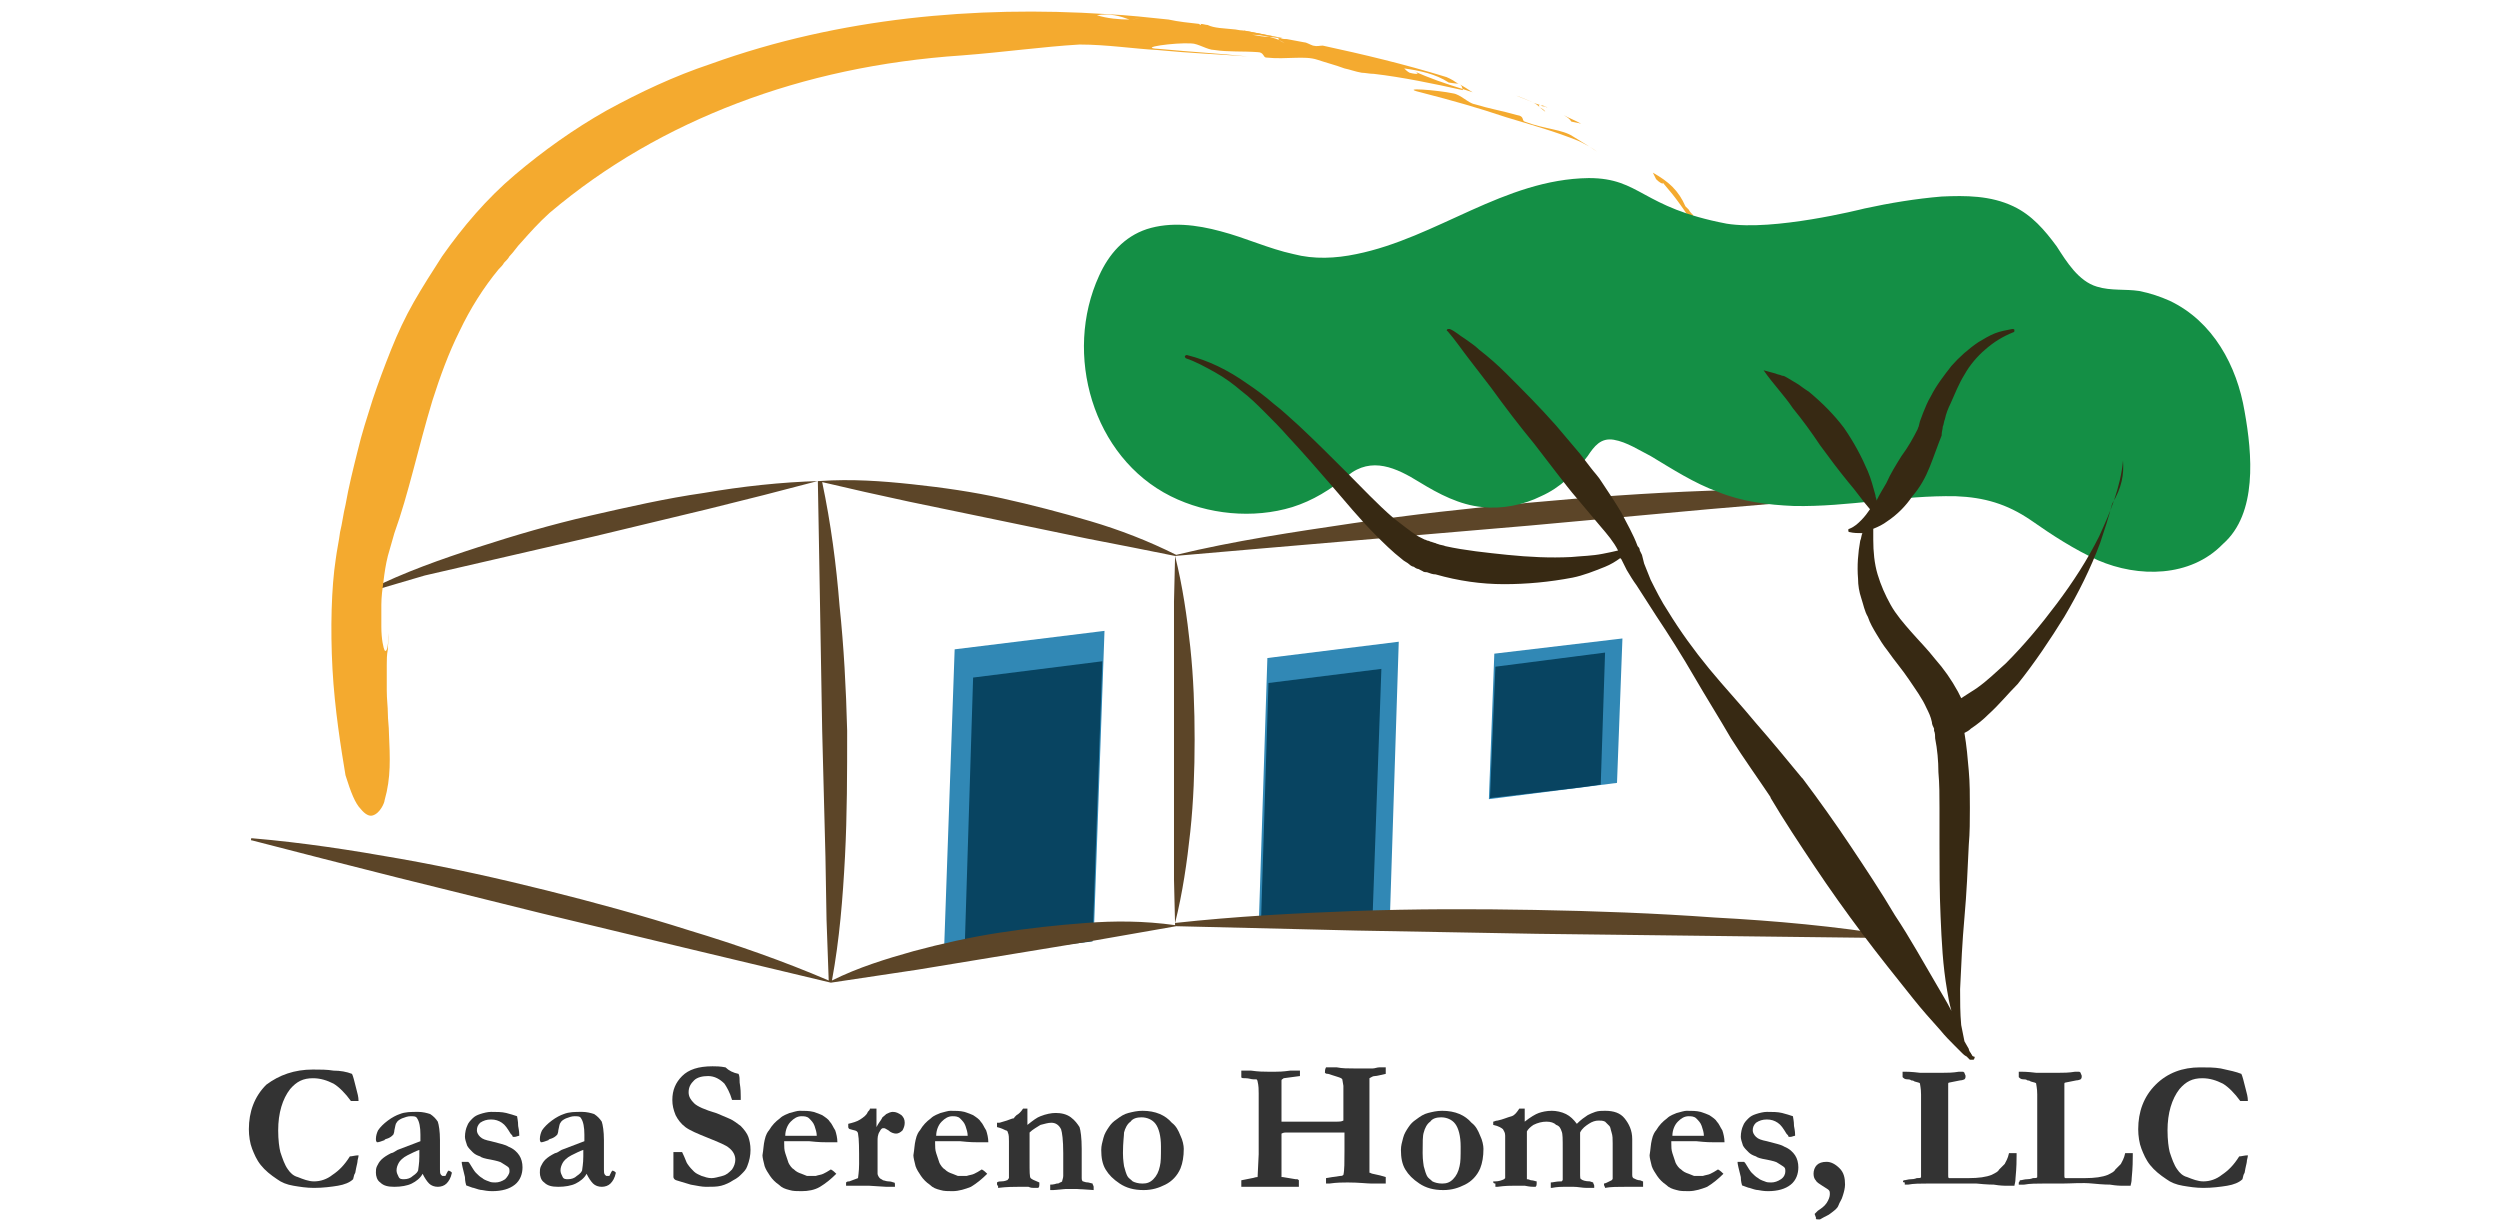 <?xml version="1.0" encoding="utf-8"?>
<!-- Generator: Adobe Illustrator 21.1.0, SVG Export Plug-In . SVG Version: 6.00 Build 0)  -->
<svg version="1.1" id="Layer_1" xmlns="http://www.w3.org/2000/svg" xmlns:xlink="http://www.w3.org/1999/xlink" x="0px" y="0px" width="228px" height="112px"
	 viewBox="0 0 186 113.1" style="enable-background:new 0 0 186 113.1;" xml:space="preserve">
<style type="text/css">
	.st0{fill:#333333;}
	.st1{clip-path:url(#SVGID_2_);enable-background:new    ;}
	.st2{clip-path:url(#SVGID_4_);fill:#3188B5;}
	.st3{clip-path:url(#SVGID_6_);enable-background:new    ;}
	.st4{clip-path:url(#SVGID_8_);fill:#084461;}
	.st5{clip-path:url(#SVGID_10_);enable-background:new    ;}
	.st6{clip-path:url(#SVGID_12_);fill:#3188B5;}
	.st7{clip-path:url(#SVGID_14_);enable-background:new    ;}
	.st8{clip-path:url(#SVGID_16_);fill:#084461;}
	.st9{clip-path:url(#SVGID_18_);enable-background:new    ;}
	.st10{clip-path:url(#SVGID_20_);fill:#3188B5;}
	.st11{clip-path:url(#SVGID_22_);enable-background:new    ;}
	.st12{clip-path:url(#SVGID_24_);fill:#084461;}
	.st13{fill:#5C4528;}
	.st14{fill:#F4AA2F;}
	.st15{fill:#148F45;}
	.st16{fill:#372913;}
</style>
<g id="Text">
	<g>
		<path class="st0" d="M10.3,98.9c0.1,0.2,0.2,0.6,0.4,1.4c0.1,0.4,0.2,0.7,0.2,1.1h-0.7c-0.5-0.7-1.1-1.3-1.6-1.6
			c-0.6-0.3-1.2-0.5-1.9-0.5c-0.9,0-1.5,0.3-2.1,1c-0.7,0.9-1.1,2.2-1.1,3.8c0,0.9,0.1,1.6,0.2,2c0.2,0.6,0.4,1.2,0.7,1.6
			c0.2,0.3,0.5,0.6,0.9,0.7c0.5,0.2,1,0.4,1.5,0.4c0.6,0,1.2-0.2,1.7-0.6c0.6-0.4,1.1-0.9,1.6-1.7c0.2,0,0.5-0.1,0.8-0.1
			c0,0.2-0.1,0.4-0.1,0.6c0,0.1-0.1,0.4-0.2,1l-0.1,0.2l-0.1,0.4c-0.3,0.3-0.8,0.5-1.4,0.6s-1.4,0.2-2.2,0.2c-0.7,0-1.3-0.1-1.9-0.2
			c-0.6-0.1-1.1-0.3-1.5-0.6c-0.6-0.4-1.1-0.8-1.5-1.3c-0.4-0.5-0.6-1-0.8-1.5c-0.2-0.5-0.3-1.2-0.3-1.8c0-1.6,0.5-3,1.6-4.1
			C3.6,99,5,98.5,6.7,98.5c0.7,0,1.3,0,1.9,0.1C9.2,98.6,9.8,98.7,10.3,98.9z"/>
		<path class="st0" d="M19.2,107.8l0.2,0.1c0,0,0.1,0.1,0.1,0.1l0,0c-0.1,0.5-0.3,0.8-0.5,1c-0.2,0.2-0.5,0.3-0.8,0.3
			c-0.3,0-0.6-0.1-0.8-0.3s-0.4-0.5-0.6-0.9c-0.2,0.4-0.6,0.7-1,0.9c-0.4,0.2-1,0.3-1.6,0.3c-0.6,0-1-0.1-1.3-0.4
			c-0.3-0.2-0.4-0.6-0.4-0.9c0-0.2,0-0.4,0.1-0.6c0.1-0.2,0.2-0.4,0.4-0.6c0.2-0.2,0.5-0.4,0.9-0.6c0.1,0,0.3-0.1,0.6-0.3l2.1-0.8
			c0-0.2,0-0.4,0-0.6c0-0.7-0.1-1.2-0.3-1.5c-0.1-0.2-0.3-0.2-0.6-0.2c-0.3,0-0.5,0.1-0.8,0.2c-0.2,0.1-0.4,0.2-0.5,0.4
			c-0.1,0.1-0.1,0.3-0.2,0.7c0,0.2-0.1,0.4-0.1,0.4c-0.1,0.1-0.2,0.2-0.4,0.3c-0.2,0.1-0.4,0.1-0.4,0.2c-0.3,0.1-0.5,0.2-0.7,0.2
			c-0.1-0.1-0.1-0.2-0.1-0.3c0-0.3,0.1-0.6,0.2-0.8c0.2-0.3,0.5-0.6,0.9-0.9c0.4-0.3,0.8-0.5,1.1-0.6c0.5-0.2,1-0.2,1.7-0.2
			c0.4,0,0.8,0.1,1.1,0.2c0.3,0.2,0.5,0.4,0.7,0.7c0.1,0.3,0.2,0.9,0.2,1.7l0,1.4l0,1v0.3c0,0.2,0,0.4,0.1,0.5
			c0.1,0.1,0.1,0.1,0.2,0.1c0.1,0,0.1,0,0.2,0l0.2-0.4L19.2,107.8z M16.5,105.9c-0.3,0.1-0.7,0.3-1.1,0.5c-0.4,0.2-0.7,0.5-0.8,0.7
			c-0.1,0.2-0.2,0.4-0.2,0.7c0,0.2,0.1,0.4,0.2,0.6c0.1,0.2,0.3,0.2,0.5,0.2c0.3,0,0.6-0.1,0.8-0.3c0.3-0.2,0.5-0.4,0.5-0.6
			c0-0.1,0.1-0.5,0.1-1.2C16.5,106.4,16.5,106.1,16.5,105.9z"/>
		<path class="st0" d="M20.4,107c0.2,0,0.3,0,0.4,0c0,0,0.1,0,0.2,0l0.1,0.1c0.3,0.5,0.5,0.8,0.6,0.9c0.2,0.2,0.4,0.4,0.6,0.5
			c0.1,0.1,0.3,0.2,0.6,0.3c0.2,0.1,0.4,0.1,0.6,0.1c0.3,0,0.6-0.1,0.9-0.3c0.2-0.2,0.4-0.5,0.4-0.7c0-0.2,0-0.3-0.1-0.4
			c-0.1-0.1-0.3-0.2-0.6-0.4c-0.1-0.1-0.5-0.2-1-0.3c-0.6-0.1-0.9-0.2-1-0.3c-0.3-0.1-0.5-0.2-0.7-0.4c-0.2-0.2-0.4-0.4-0.5-0.6
			c-0.1-0.3-0.2-0.6-0.2-0.8c0-0.4,0.1-0.8,0.2-1c0.1-0.3,0.3-0.5,0.5-0.7c0.2-0.2,0.4-0.3,0.7-0.4c0.3-0.1,0.7-0.2,1-0.2
			c0.5,0,1,0,1.4,0.1c0.4,0.1,0.7,0.2,1,0.3c0,0.1,0.1,0.4,0.1,0.9c0.1,0.5,0.1,0.7,0.1,0.8c0,0,0,0.1,0,0.1c-0.1,0-0.3,0.1-0.4,0.1
			c-0.1,0-0.1,0-0.2,0c0-0.1-0.1-0.2-0.2-0.3c-0.3-0.5-0.5-0.8-0.8-1c-0.3-0.2-0.6-0.3-1-0.3c-0.4,0-0.7,0.1-1,0.3
			c-0.2,0.2-0.3,0.4-0.3,0.7c0,0.2,0.1,0.4,0.3,0.6c0.2,0.2,0.5,0.3,1,0.4c0.7,0.2,1.3,0.3,1.6,0.5c0.5,0.2,0.8,0.5,1,0.8
			c0.2,0.3,0.3,0.7,0.3,1.1c0,0.6-0.2,1.2-0.7,1.6c-0.5,0.4-1.2,0.6-2.1,0.6c-0.1,0-0.4,0-0.9-0.1c-0.2,0-0.5-0.1-0.8-0.2
			c-0.1,0-0.3-0.1-0.6-0.2c-0.1,0-0.1-0.1-0.1-0.1c0,0-0.1-0.3-0.1-0.7C20.5,107.6,20.4,107.2,20.4,107z"/>
		<path class="st0" d="M34.3,107.8l0.2,0.1c0,0,0.1,0.1,0.1,0.1l0,0c-0.1,0.5-0.3,0.8-0.5,1c-0.2,0.2-0.5,0.3-0.8,0.3
			c-0.3,0-0.6-0.1-0.8-0.3c-0.2-0.2-0.4-0.5-0.6-0.9c-0.2,0.4-0.6,0.7-1,0.9s-1,0.3-1.6,0.3c-0.6,0-1-0.1-1.3-0.4
			c-0.3-0.2-0.4-0.6-0.4-0.9c0-0.2,0-0.4,0.1-0.6c0.1-0.2,0.2-0.4,0.4-0.6c0.2-0.2,0.5-0.4,0.9-0.6c0.1,0,0.3-0.1,0.6-0.3l2.1-0.8
			c0-0.2,0-0.4,0-0.6c0-0.7-0.1-1.2-0.3-1.5c-0.1-0.2-0.3-0.2-0.6-0.2c-0.3,0-0.5,0.1-0.8,0.2c-0.2,0.1-0.4,0.2-0.5,0.4
			c-0.1,0.1-0.1,0.3-0.2,0.7c0,0.2-0.1,0.4-0.1,0.4c-0.1,0.1-0.2,0.2-0.4,0.3c-0.2,0.1-0.4,0.1-0.4,0.2c-0.3,0.1-0.5,0.2-0.7,0.2
			c-0.1-0.1-0.1-0.2-0.1-0.3c0-0.3,0.1-0.6,0.2-0.8c0.2-0.3,0.5-0.6,0.9-0.9c0.4-0.3,0.8-0.5,1.1-0.6c0.5-0.2,1-0.2,1.7-0.2
			c0.4,0,0.8,0.1,1.1,0.2c0.3,0.2,0.5,0.4,0.7,0.7c0.1,0.3,0.2,0.9,0.2,1.7l0,1.4l0,1v0.3c0,0.2,0,0.4,0.1,0.5
			c0.1,0.1,0.1,0.1,0.2,0.1c0.1,0,0.1,0,0.2,0l0.2-0.4L34.3,107.8z M31.6,105.9c-0.3,0.1-0.7,0.3-1.1,0.5c-0.4,0.2-0.7,0.5-0.8,0.7
			c-0.1,0.2-0.2,0.4-0.2,0.7c0,0.2,0.1,0.4,0.2,0.6s0.3,0.2,0.5,0.2c0.3,0,0.6-0.1,0.8-0.3c0.3-0.2,0.5-0.4,0.5-0.6
			c0-0.1,0.1-0.5,0.1-1.2C31.6,106.4,31.6,106.1,31.6,105.9z"/>
		<path class="st0" d="M45.9,98.9c0.1,0.2,0.1,0.5,0.1,0.8c0.1,0.6,0.1,1,0.1,1.3c0,0.1,0,0.2,0,0.3l-0.1,0l-0.6,0l-0.1,0
			c-0.2-0.7-0.5-1.2-0.7-1.5c-0.4-0.4-0.9-0.7-1.5-0.7c-0.5,0-1,0.1-1.3,0.4c-0.3,0.3-0.5,0.6-0.5,1.1c0,0.4,0.2,0.7,0.5,1
			c0.3,0.3,1,0.6,2,0.9c0.3,0.1,0.7,0.3,1.2,0.5c0.5,0.2,0.8,0.5,1.1,0.7c0.3,0.3,0.6,0.7,0.7,1c0.1,0.3,0.2,0.7,0.2,1.2
			c0,0.5-0.1,1-0.3,1.5c-0.1,0.3-0.3,0.5-0.5,0.7c-0.2,0.2-0.4,0.4-0.8,0.6c-0.3,0.2-0.7,0.4-1.1,0.5c-0.4,0.1-0.8,0.1-1.4,0.1
			c-0.4,0-0.8-0.1-1.4-0.2l-1-0.3c-0.3-0.1-0.4-0.1-0.5-0.2c0,0-0.1-0.1-0.1-0.2v-0.1c0-0.1,0-0.4,0-1.1c0-0.4,0-0.6,0-0.8v-0.3
			l0.8,0c0.3,0.6,0.4,1,0.5,1.1c0.2,0.3,0.4,0.5,0.6,0.7c0.2,0.2,0.5,0.3,0.7,0.4c0.3,0.1,0.6,0.2,0.9,0.2c0.3,0,0.6-0.1,1-0.2
			c0.4-0.1,0.6-0.3,0.9-0.6c0.2-0.3,0.3-0.6,0.3-0.9c0-0.4-0.2-0.8-0.6-1.1c-0.2-0.2-0.9-0.5-1.9-0.9c-1-0.4-1.7-0.7-2.1-1
			c-0.4-0.3-0.7-0.7-0.9-1.1c-0.2-0.5-0.3-0.9-0.3-1.4c0-0.9,0.3-1.6,0.9-2.2c0.6-0.6,1.5-0.9,2.8-0.9c0.3,0,0.7,0,1.2,0.1
			C45,98.6,45.4,98.8,45.9,98.9z"/>
		<path class="st0" d="M48.3,105c0.1-0.5,0.3-0.8,0.4-0.9c0.3-0.5,0.6-0.8,1-1.1c0.3-0.3,0.7-0.4,0.9-0.5c0.4-0.1,0.7-0.2,0.9-0.2
			c0.5,0,0.9,0,1.3,0.1c0.3,0.1,0.6,0.2,0.8,0.3c0.3,0.2,0.6,0.4,0.7,0.6c0.2,0.2,0.3,0.5,0.5,0.8c0.1,0.3,0.2,0.7,0.2,1.1l-0.9,0
			c-0.3,0-0.8,0-1.7-0.1c-0.3,0-0.5,0-0.7,0c0,0-0.3,0-0.9,0h-0.7c0,0.1,0,0.1,0,0.2c0,0.3,0,0.6,0.1,0.9c0.1,0.3,0.2,0.6,0.3,0.9
			c0.1,0.2,0.3,0.5,0.5,0.6c0.2,0.2,0.4,0.3,0.7,0.4l0.5,0.2c0.4,0,0.7,0,0.8,0c0.3-0.1,0.5-0.1,0.7-0.2c0.2-0.1,0.4-0.2,0.7-0.4
			c0.2,0.1,0.4,0.3,0.5,0.4c-0.5,0.5-1,0.9-1.5,1.2s-1.1,0.4-1.7,0.4c-0.4,0-0.8,0-1.1-0.1c-0.4-0.1-0.7-0.2-1-0.5
			c-0.3-0.2-0.6-0.5-0.8-0.8c-0.2-0.3-0.4-0.6-0.5-0.9c-0.1-0.4-0.2-0.8-0.2-1C48.2,105.8,48.2,105.4,48.3,105z M53.1,104.6
			c0-0.3-0.1-0.6-0.2-0.9s-0.3-0.5-0.5-0.7c-0.2-0.2-0.5-0.2-0.7-0.2c-0.4,0-0.7,0.2-1,0.5c-0.3,0.3-0.5,0.8-0.5,1.3l1.9,0
			c0.1,0,0.3,0,0.5,0c0.2,0,0.3,0,0.3,0C52.9,104.6,53,104.6,53.1,104.6z"/>
		<path class="st0" d="M55.8,108.9c0.1-0.1,0.2-0.1,0.3-0.1c0.3-0.1,0.5-0.2,0.8-0.3c0-0.1,0.1-0.6,0.1-1.3c0-1.4,0-2.3-0.1-2.8
			c0-0.1-0.1-0.2-0.1-0.2c-0.1-0.1-0.3-0.1-0.6-0.2c-0.1,0-0.2-0.1-0.2-0.2l0-0.3c0.4-0.1,0.8-0.2,1.1-0.4c0.3-0.2,0.6-0.4,0.7-0.7
			c0.1-0.1,0.2-0.2,0.2-0.3l0.6,0c0,0.1,0,0.2,0,0.3c0,0.1,0,0.1,0,0.2c0,0.2,0,0.4,0,0.5c0,0.1,0,0.3,0,0.7
			c0.2-0.4,0.4-0.6,0.5-0.8c0-0.1,0.2-0.2,0.4-0.4c0.2-0.1,0.4-0.2,0.6-0.2c0.3,0,0.5,0.1,0.8,0.3c0.2,0.2,0.3,0.4,0.3,0.7
			s-0.1,0.5-0.2,0.7c-0.2,0.2-0.4,0.3-0.6,0.3c-0.2,0-0.5-0.1-0.7-0.3c-0.2-0.1-0.3-0.2-0.4-0.2l-0.1,0c-0.1,0-0.2,0.1-0.3,0.3
			c-0.2,0.3-0.2,0.6-0.2,0.9l0,0.2c0,0.4,0,1.4,0,2.8c0,0.1,0.1,0.3,0.2,0.4c0.1,0.1,0.2,0.1,0.3,0.2c0.1,0,0.3,0.1,0.5,0.1
			c0.3,0,0.4,0.1,0.5,0.1c0.1,0,0.1,0.1,0.1,0.2c0,0.1,0,0.1,0,0.2h-0.8l-1.6-0.1c-0.4,0-0.8,0-1.1,0h-0.1c0,0-0.3,0-0.9,0
			c0-0.1,0-0.2,0-0.2C55.8,109.1,55.8,109,55.8,108.9z"/>
		<path class="st0" d="M62.2,105c0.1-0.5,0.3-0.8,0.4-0.9c0.3-0.5,0.6-0.8,1-1.1c0.3-0.3,0.7-0.4,0.9-0.5c0.4-0.1,0.7-0.2,0.9-0.2
			c0.5,0,0.9,0,1.3,0.1c0.3,0.1,0.6,0.2,0.8,0.3c0.3,0.2,0.6,0.4,0.7,0.6c0.2,0.2,0.3,0.5,0.5,0.8c0.1,0.3,0.2,0.7,0.2,1.1l-0.9,0
			c-0.3,0-0.8,0-1.7-0.1c-0.3,0-0.5,0-0.7,0c0,0-0.3,0-0.9,0H64c0,0.1,0,0.1,0,0.2c0,0.3,0,0.6,0.1,0.9c0.1,0.3,0.2,0.6,0.3,0.9
			c0.1,0.2,0.3,0.5,0.5,0.6c0.2,0.2,0.4,0.3,0.7,0.4l0.5,0.2c0.4,0,0.7,0,0.8,0c0.3-0.1,0.5-0.1,0.7-0.2c0.2-0.1,0.4-0.2,0.7-0.4
			c0.2,0.1,0.4,0.3,0.5,0.4c-0.5,0.5-1,0.9-1.5,1.2c-0.5,0.2-1.1,0.4-1.7,0.4c-0.4,0-0.8,0-1.1-0.1c-0.4-0.1-0.7-0.2-1-0.5
			c-0.3-0.2-0.6-0.5-0.8-0.8c-0.2-0.3-0.4-0.6-0.5-0.9c-0.1-0.4-0.2-0.8-0.2-1C62.1,105.8,62.1,105.4,62.2,105z M67,104.6
			c0-0.3-0.1-0.6-0.2-0.9c-0.1-0.3-0.3-0.5-0.5-0.7c-0.2-0.2-0.5-0.2-0.7-0.2c-0.4,0-0.7,0.2-1,0.5c-0.3,0.3-0.5,0.8-0.5,1.3l1.9,0
			c0.1,0,0.3,0,0.5,0c0.2,0,0.3,0,0.3,0C66.8,104.6,66.9,104.6,67,104.6z"/>
		<path class="st0" d="M69.7,108.9c0.1-0.1,0.3-0.1,0.4-0.1c0.3,0,0.5-0.1,0.5-0.1c0.1,0,0.1-0.1,0.2-0.2c0-0.1,0-0.4,0-0.7v-0.7
			l0-0.6l0-0.9v-0.5c0-0.3,0-0.6-0.1-0.8c0-0.1-0.1-0.2-0.2-0.2c-0.2-0.1-0.4-0.2-0.8-0.3l0-0.4c0.1,0,0.1,0,0.2,0
			c0.1,0,0.3-0.1,0.7-0.2c0.3-0.1,0.5-0.2,0.6-0.2c0,0,0.1,0,0.1-0.1c0.1-0.1,0.1-0.1,0.2-0.2c0.2-0.1,0.4-0.3,0.6-0.6l0.4,0l0,0.9
			c0,0.1,0,0.2,0,0.2c0,0,0,0.2,0,0.4c0.5-0.4,0.9-0.7,1.2-0.8c0.5-0.2,1-0.3,1.4-0.3c0.5,0,1,0.1,1.4,0.4s0.6,0.6,0.8,0.9
			c0.1,0.3,0.2,1,0.2,2l0,2.7c0,0.1,0,0.2,0.1,0.3c0.1,0,0.2,0.1,0.5,0.1l0.4,0.1c0,0.1,0.1,0.2,0.1,0.3c0,0.1,0,0.2,0,0.3l-1.6-0.1
			l-0.5,0H76l-1.1,0.1h-0.3c0-0.1,0-0.1,0-0.2c0-0.1,0-0.2,0-0.3c0.1,0,0.3,0,0.6-0.1c0.1,0,0.2,0,0.3-0.1c0.1,0,0.2-0.1,0.2-0.1
			c0-0.1,0.1-0.3,0.1-0.5c0-0.5,0-0.8,0-1.1l0-1c0-1.2-0.1-1.9-0.2-2.2c-0.2-0.4-0.5-0.6-0.9-0.6c-0.3,0-0.6,0.1-1,0.2
			c-0.3,0.2-0.7,0.4-1,0.7l0,0.1l0,0.5l0,0.6l0,1.3l0,0.2c0,0.9,0,1.4,0.1,1.5c0.1,0.1,0.3,0.2,0.8,0.4c0,0.1,0,0.2,0,0.2
			c0,0.1,0,0.2-0.1,0.3c-0.2,0-0.3,0-0.4,0c-0.1,0-0.3,0-0.5-0.1l-0.9,0c-0.4,0-1.1,0-1.9,0.1c0-0.1,0-0.1,0-0.2
			C69.7,109.2,69.7,109.1,69.7,108.9z"/>
		<path class="st0" d="M85.8,103.4c0.4,0.3,0.6,0.7,0.8,1.2c0.2,0.4,0.3,0.9,0.3,1.2c0,0.7-0.1,1.3-0.3,1.8
			c-0.3,0.7-0.8,1.2-1.4,1.5c-0.6,0.3-1.2,0.5-2,0.5c-0.9,0-1.6-0.2-2.2-0.6c-0.6-0.4-1-0.8-1.3-1.3c-0.3-0.5-0.4-1.1-0.4-1.8
			c0-0.4,0.1-0.7,0.2-1.1c0.1-0.4,0.3-0.7,0.5-1c0.2-0.3,0.4-0.5,0.7-0.7c0.4-0.3,0.7-0.5,1.1-0.6c0.4-0.1,0.8-0.2,1.3-0.2
			C84.3,102.3,85.2,102.7,85.8,103.4z M81.3,106.2c0,0.7,0.1,1.1,0.1,1.2c0.1,0.4,0.2,0.7,0.3,0.9c0.1,0.2,0.3,0.3,0.5,0.5
			c0.2,0.1,0.5,0.2,0.9,0.2c0.4,0,0.7-0.1,1-0.4c0.3-0.3,0.5-0.7,0.6-1.2c0.1-0.4,0.1-0.9,0.1-1.8c0-1-0.2-1.7-0.5-2.1
			c-0.3-0.4-0.8-0.6-1.3-0.6c-0.4,0-0.8,0.1-1,0.4c-0.3,0.2-0.5,0.6-0.6,1C81.4,104.6,81.3,105.2,81.3,106.2z"/>
		<path class="st0" d="M92.2,109.3c0-0.2,0-0.4,0-0.6l1-0.2c0.1,0,0.3-0.1,0.5-0.1l0.1-2.1c0-0.7,0-1.3,0-1.7l0-0.2
			c0-0.2,0-0.8,0-1.7l0-0.2l0-0.7l0-0.7v-0.4c0-0.3,0-0.7-0.1-1.1c0,0,0-0.1-0.1-0.2c0,0-0.1,0-0.1,0c-0.1,0-0.1,0-0.2,0
			c-0.2,0-0.4-0.1-0.7-0.1l-0.1,0c-0.1,0-0.3,0-0.3-0.1c0-0.2,0-0.3,0-0.3c0-0.1,0-0.2,0-0.3c0.1,0,0.3,0,0.5,0c0.2,0,0.3,0,0.4,0
			c0.7,0.1,1.2,0.1,1.5,0.1c0.1,0,0.3,0,0.4,0c0.2,0,0.3,0,0.4,0c0.2,0,0.6,0,1.3-0.1c0.1,0,0.2,0,0.4,0c0.2,0,0.4,0,0.5,0
			c0,0.1,0,0.2,0,0.2c0,0.1,0,0.2,0,0.3l-1.5,0.2c-0.1,0.1-0.2,0.1-0.2,0.2l0,0.3l0,0.1l0,0.4l0,0.3v0.1c0,0.1,0,0.1,0,0.2l0,1
			c0,0.1,0,0.2,0,0.2c0,0,0,0.1,0,0.3c0,0.1,0,0.2,0,0.3c0,0.1,0,0.3,0,0.6c0.2,0,0.3,0,0.4,0l1.2,0h0.6l1.5,0l1.4,0
			c0.2,0,0.4,0,0.6-0.1c0-0.2,0-0.6,0-1.4l0-0.4l0-1.4l-0.1-0.6c0,0-0.1-0.1-0.1-0.1c-0.2-0.1-0.6-0.2-1.2-0.4c-0.1,0-0.2,0-0.3-0.1
			c0-0.2,0-0.3,0.1-0.5c0.1,0,0.2,0,0.2,0l0.8,0c0.5,0.1,1,0.1,1.6,0.1c0.1,0,0.2,0,0.3,0l1.1,0c0.1,0,0.2,0,0.3,0
			c0.2,0,0.4-0.1,0.6-0.1c0.2,0,0.4,0,0.6,0c0,0.2,0,0.4,0,0.6c-0.5,0.1-0.8,0.2-1,0.2c-0.2,0-0.3,0.1-0.5,0.2l0,0.2v0.1l0,0.2
			l0,0.1c0,0.1,0,0.2,0,0.3v0.2c0,0.2,0,0.4,0,0.4v1l0,0.8l0,1c0,0.2,0,0.7,0,1.5v1.2l0,1c0,0.2,0,0.4,0,0.7c0.1,0,0.2,0.1,0.3,0.1
			c0.5,0.1,0.9,0.2,1.2,0.3l0,0.6c-0.2,0-0.3,0-0.4,0c-0.3,0-0.6,0-0.9,0c-0.4,0-1.2-0.1-2.2-0.1c-0.4,0-1,0-1.7,0.1
			c-0.1,0-0.2,0-0.3,0c0-0.3,0-0.4,0-0.5l0.6-0.1l0.7-0.1c0.1,0,0.2,0,0.3-0.1c0.1-0.4,0.1-1.2,0.1-2.2l0-0.7c0-0.3,0-0.6,0-1
			c-0.2,0-0.4,0-0.7,0l-3.8,0l-0.1,0l-0.1,0c0,0-0.1,0-0.1,0c-0.1,0-0.3,0-0.4,0h-0.2c-0.1,0-0.2,0-0.4,0.1l0,0.6v0.1
			c0,0.1,0,0.2,0,0.3v2.6c0,0.1,0,0.3,0,0.4l0.1,0l1.2,0.2c0.1,0,0.1,0,0.1,0c0.1,0,0.1,0,0.2,0.1c0,0.1,0,0.2,0,0.3
			c0,0.1,0,0.2,0,0.3c-0.2,0-0.4,0-0.5,0c-0.1,0-0.2,0-0.3,0c0,0-0.1,0-0.1,0l-1.2,0c-0.3,0-0.7,0-1.2,0l-0.2,0c-0.2,0-0.4,0-0.4,0
			C93.5,109.3,92.9,109.3,92.2,109.3z"/>
		<path class="st0" d="M113.4,103.4c0.4,0.3,0.6,0.7,0.8,1.2c0.2,0.4,0.3,0.9,0.3,1.2c0,0.7-0.1,1.3-0.3,1.8
			c-0.3,0.7-0.8,1.2-1.4,1.5c-0.6,0.3-1.2,0.5-2,0.5c-0.9,0-1.6-0.2-2.2-0.6c-0.6-0.4-1-0.8-1.3-1.3c-0.3-0.5-0.4-1.1-0.4-1.8
			c0-0.4,0.1-0.7,0.2-1.1c0.1-0.4,0.3-0.7,0.5-1c0.2-0.3,0.4-0.5,0.7-0.7c0.4-0.3,0.7-0.5,1.1-0.6c0.4-0.1,0.8-0.2,1.3-0.2
			C111.9,102.3,112.8,102.7,113.4,103.4z M108.9,106.2c0,0.7,0.1,1.1,0.1,1.2c0.1,0.4,0.2,0.7,0.3,0.9c0.1,0.2,0.3,0.3,0.5,0.5
			c0.2,0.1,0.5,0.2,0.9,0.2c0.4,0,0.7-0.1,1-0.4c0.3-0.3,0.5-0.7,0.6-1.2c0.1-0.4,0.1-0.9,0.1-1.8c0-1-0.2-1.7-0.5-2.1
			c-0.3-0.4-0.8-0.6-1.3-0.6c-0.4,0-0.8,0.1-1,0.4c-0.3,0.2-0.5,0.6-0.6,1C108.9,104.6,108.9,105.2,108.9,106.2z"/>
		<path class="st0" d="M115.4,108.8c0,0,0.1,0,0.2,0c0.3,0,0.6-0.1,0.8-0.2c0,0,0.1-0.1,0.1-0.1c0-0.1,0-0.6,0-1.5v-0.5l0-0.8l0-0.9
			v-0.2c0-0.3-0.1-0.4-0.2-0.6c-0.1-0.1-0.4-0.3-0.9-0.4v-0.3c0.1,0,0.2-0.1,0.4-0.1c0.5-0.1,0.9-0.3,1.3-0.4
			c0.3-0.1,0.5-0.4,0.7-0.7h0.5v0.1l0,0.7l0,0.3l0,0.1c0.5-0.4,1-0.7,1.3-0.8c0.3-0.1,0.7-0.2,1.2-0.2c0.4,0,0.9,0.1,1.3,0.3
			c0.4,0.2,0.7,0.5,1,0.9c0.4-0.4,0.7-0.6,1-0.8c0.2-0.1,0.4-0.2,0.7-0.3s0.6-0.1,0.9-0.1c0.8,0,1.4,0.2,1.8,0.7
			c0.4,0.5,0.7,1.1,0.7,1.9v1.3c0,0.3,0,0.7,0,1.4v0.6c0,0.1,0,0.2,0.1,0.3c0.2,0.1,0.4,0.2,0.6,0.2c0.1,0,0.2,0.1,0.3,0.1
			c0,0.1,0,0.2,0,0.3l0,0.2c-0.2,0-0.3,0-0.3,0c0,0-0.2,0-0.4,0c-0.2,0-0.5,0-0.8,0c-0.8,0-1.5,0-2,0.1c0-0.1-0.1-0.2-0.1-0.3l0-0.1
			c0.1,0,0.3-0.1,0.7-0.3c0.1-0.1,0.1-0.1,0.1-0.2c0-0.1,0-0.4,0-0.9l0-2.3c0-0.4,0-0.7-0.1-1c-0.1-0.3-0.1-0.5-0.2-0.6
			c-0.1-0.1-0.3-0.3-0.4-0.4c-0.2-0.1-0.4-0.1-0.6-0.1c-0.3,0-0.6,0.1-0.9,0.3c-0.3,0.2-0.6,0.4-0.8,0.8l0,0.2l0,1.1l0,0.9v0.8
			l0,0.7c0,0.4,0,0.6,0.1,0.6c0.1,0.1,0.4,0.2,0.8,0.2l0.3,0.1c0,0.1,0.1,0.2,0.1,0.3c0,0,0,0.1,0,0.2l-0.2,0h-0.3l-0.2,0
			c-0.4,0-0.8-0.1-1.2-0.1l-0.9,0c-0.2,0-0.6,0-1.1,0.1l-0.1,0l0-0.5c0.2,0,0.5-0.1,0.9-0.1c0,0,0.1,0,0.1,0
			c0.1-0.1,0.1-0.1,0.1-0.2c0-0.1,0-0.3,0-0.7l0-1.7l0-0.4c0-0.9,0-1.4-0.1-1.6c-0.1-0.3-0.2-0.5-0.5-0.6c-0.2-0.2-0.5-0.3-0.9-0.3
			c-0.4,0-0.8,0.1-1.2,0.3c-0.3,0.2-0.5,0.4-0.6,0.6c0,0.1,0,0.1,0,0.1l0,0.1v0.1c0,0,0,0.1,0,0.2l0,2.4l0,1.2c0,0,0,0.1,0,0.2
			l0,0.1c0.2,0,0.3,0.1,0.4,0.1c0.2,0,0.4,0.1,0.5,0.1c0,0.1,0,0.2,0,0.2c0,0.1,0,0.2-0.1,0.3c-0.1,0-0.2,0-0.2,0
			c-0.1,0-0.3,0-0.8-0.1l-0.9,0c-0.4,0-0.9,0-1.6,0.1l-0.2,0c0-0.1,0-0.2,0-0.3C115.4,109,115.4,108.9,115.4,108.8z"/>
		<path class="st0" d="M130,105c0.1-0.5,0.3-0.8,0.4-0.9c0.3-0.5,0.6-0.8,1-1.1c0.3-0.3,0.7-0.4,0.9-0.5c0.4-0.1,0.7-0.2,0.9-0.2
			c0.5,0,0.9,0,1.3,0.1c0.3,0.1,0.6,0.2,0.8,0.3c0.3,0.2,0.6,0.4,0.7,0.6c0.2,0.2,0.3,0.5,0.5,0.8c0.1,0.3,0.2,0.7,0.2,1.1l-0.9,0
			c-0.3,0-0.8,0-1.7-0.1c-0.3,0-0.5,0-0.7,0c0,0-0.3,0-0.9,0h-0.7c0,0.1,0,0.1,0,0.2c0,0.3,0,0.6,0.1,0.9s0.2,0.6,0.3,0.9
			c0.1,0.2,0.3,0.5,0.5,0.6c0.2,0.2,0.4,0.3,0.7,0.4l0.5,0.2c0.4,0,0.7,0,0.8,0c0.3-0.1,0.5-0.1,0.7-0.2c0.2-0.1,0.4-0.2,0.7-0.4
			c0.2,0.1,0.4,0.3,0.5,0.4c-0.5,0.5-1,0.9-1.5,1.2c-0.5,0.2-1.1,0.4-1.7,0.4c-0.4,0-0.8,0-1.1-0.1c-0.4-0.1-0.7-0.2-1-0.5
			c-0.3-0.2-0.6-0.5-0.8-0.8s-0.4-0.6-0.5-0.9c-0.1-0.4-0.2-0.8-0.2-1C129.9,105.8,129.9,105.4,130,105z M134.8,104.6
			c0-0.3-0.1-0.6-0.2-0.9s-0.3-0.5-0.5-0.7c-0.2-0.2-0.5-0.2-0.7-0.2c-0.4,0-0.7,0.2-1,0.5c-0.3,0.3-0.5,0.8-0.5,1.3l1.9,0
			c0.1,0,0.3,0,0.5,0c0.2,0,0.3,0,0.3,0C134.6,104.6,134.7,104.6,134.8,104.6z"/>
		<path class="st0" d="M137.9,107c0.2,0,0.3,0,0.4,0c0,0,0.1,0,0.2,0l0.1,0.1c0.3,0.5,0.5,0.8,0.6,0.9c0.2,0.2,0.4,0.4,0.6,0.5
			c0.1,0.1,0.3,0.2,0.6,0.3c0.2,0.1,0.4,0.1,0.6,0.1c0.3,0,0.6-0.1,0.9-0.3s0.4-0.5,0.4-0.7c0-0.2,0-0.3-0.1-0.4
			c-0.1-0.1-0.3-0.2-0.6-0.4c-0.1-0.1-0.5-0.2-1-0.3c-0.6-0.1-0.9-0.2-1-0.3c-0.3-0.1-0.5-0.2-0.7-0.4c-0.2-0.2-0.4-0.4-0.5-0.6
			c-0.1-0.3-0.2-0.6-0.2-0.8c0-0.4,0.1-0.8,0.2-1c0.1-0.3,0.3-0.5,0.5-0.7c0.2-0.2,0.4-0.3,0.7-0.4c0.3-0.1,0.7-0.2,1-0.2
			c0.5,0,1,0,1.4,0.1c0.4,0.1,0.7,0.2,1,0.3c0,0.1,0.1,0.4,0.1,0.9c0.1,0.5,0.1,0.7,0.1,0.8c0,0,0,0.1,0,0.1c-0.1,0-0.3,0.1-0.4,0.1
			c-0.1,0-0.1,0-0.2,0c0-0.1-0.1-0.2-0.2-0.3c-0.3-0.5-0.5-0.8-0.8-1s-0.6-0.3-1-0.3c-0.4,0-0.7,0.1-1,0.3c-0.2,0.2-0.3,0.4-0.3,0.7
			c0,0.2,0.1,0.4,0.3,0.6c0.2,0.2,0.5,0.3,1,0.4c0.7,0.2,1.3,0.3,1.6,0.5c0.5,0.2,0.8,0.5,1,0.8c0.2,0.3,0.3,0.7,0.3,1.1
			c0,0.6-0.2,1.2-0.7,1.6c-0.5,0.4-1.2,0.6-2.1,0.6c-0.1,0-0.4,0-0.9-0.1c-0.2,0-0.5-0.1-0.8-0.2c-0.1,0-0.3-0.1-0.6-0.2
			c-0.1,0-0.1-0.1-0.1-0.1c0,0-0.1-0.3-0.1-0.7C138,107.6,137.9,107.2,137.9,107z"/>
		<path class="st0" d="M145,111.8C145,111.8,145,111.8,145,111.8c0.1-0.1,0.2-0.2,0.3-0.3c0.3-0.2,0.6-0.4,0.8-0.7
			c0.2-0.3,0.3-0.6,0.3-0.8c0-0.2,0-0.3-0.1-0.4c-0.1-0.1-0.3-0.2-0.6-0.4c-0.3-0.2-0.5-0.3-0.6-0.5c-0.1-0.1-0.2-0.3-0.2-0.6
			c0-0.3,0.1-0.6,0.3-0.8c0.2-0.2,0.5-0.3,0.9-0.3c0.4,0,0.8,0.2,1.2,0.6c0.4,0.4,0.5,0.9,0.5,1.5c0,0.3-0.1,0.7-0.2,1
			c-0.1,0.4-0.3,0.6-0.4,0.9s-0.4,0.5-0.8,0.8c-0.1,0.1-0.4,0.2-0.9,0.5c-0.1,0-0.1,0-0.2,0c-0.1,0-0.2,0-0.2-0.1
			C145.2,112.3,145.1,112.1,145,111.8z"/>
		<path class="st0" d="M153.2,108.7c0.2,0,0.4-0.1,0.7-0.1s0.5-0.1,0.5-0.1c0.2,0,0.4,0,0.4-0.1c0-0.1,0-0.2,0-0.3l0-1.1l0-1.1v-0.7
			l0-0.8l0-0.9l0-1.8l0-0.8v-0.1c0-0.6-0.1-0.9-0.1-1c0-0.1-0.2-0.1-0.5-0.2c0,0-0.1-0.1-0.3-0.1c-0.1-0.1-0.3-0.1-0.4-0.1
			c-0.2,0-0.3-0.1-0.4-0.2c0-0.1,0-0.3,0-0.3c0,0,0-0.1,0-0.2c0,0,0.1,0,0.2,0c0.1,0,0.6,0,1.4,0.1l1.2,0l0.9,0c0.4,0,0.9,0,1.5-0.1
			c0.2,0,0.3,0,0.3,0c0.1,0,0.1,0,0.2,0.1c0,0.1,0.1,0.2,0.1,0.3c0,0.1,0,0.2-0.1,0.3c0,0-0.2,0.1-0.4,0.1l-1,0.2c0,0-0.1,0-0.1,0.1
			c0,0,0,0.1,0,0.1l0,0.2l0,0.5v0.1v0.1c0,0,0,0.2,0,0.5c0,0.1,0,0.1,0,0.2c0,0.1,0,0.2,0,0.4c0,0.3,0,0.6,0,0.9c0,0.3,0,0.6,0,1
			c0,0.1,0,0.3,0,0.5l0,3.9c0,0.2,0,0.3,0.1,0.3l0.8,0l0.5,0l0.5,0c0.9,0,1.6-0.1,2.1-0.3c0.4-0.2,0.6-0.3,0.7-0.5
			c0.2-0.2,0.3-0.3,0.5-0.5c0.1-0.2,0.3-0.5,0.4-1h0.3c0.1,0,0.3,0,0.4,0v0.2c0,0.4,0,1.1-0.1,2.1c0,0.4-0.1,0.6-0.1,0.7
			c-0.1,0-0.2,0-0.2,0h-0.3l-0.4,0c0,0-0.4,0-1-0.1c-0.1,0-0.6,0-1.6-0.1c-0.9,0-1.9,0-2.8,0l-1.7,0c-0.6,0-1.3,0-1.8,0.1h-0.1
			c0,0-0.1,0-0.2,0c0-0.1,0-0.1,0-0.2C153.1,108.9,153.1,108.8,153.2,108.7z"/>
		<path class="st0" d="M163.9,108.7c0.2,0,0.4-0.1,0.7-0.1s0.5-0.1,0.5-0.1c0.2,0,0.4,0,0.4-0.1c0-0.1,0-0.2,0-0.3l0-1.1l0-1.1v-0.7
			l0-0.8l0-0.9l0-1.8l0-0.8v-0.1c0-0.6-0.1-0.9-0.1-1c0-0.1-0.2-0.1-0.5-0.2c0,0-0.1-0.1-0.3-0.1c-0.1-0.1-0.3-0.1-0.4-0.1
			c-0.2,0-0.3-0.1-0.4-0.2c0-0.1,0-0.3,0-0.3c0,0,0-0.1,0-0.2c0,0,0.1,0,0.2,0c0.1,0,0.6,0,1.4,0.1l1.2,0l0.9,0c0.4,0,0.9,0,1.5-0.1
			c0.2,0,0.3,0,0.3,0c0.1,0,0.1,0,0.2,0.1c0,0.1,0.1,0.2,0.1,0.3c0,0.1,0,0.2-0.1,0.3c0,0-0.2,0.1-0.4,0.1l-1,0.2c0,0-0.1,0-0.1,0.1
			c0,0,0,0.1,0,0.1l0,0.2l0,0.5v0.1v0.1c0,0,0,0.2,0,0.5c0,0.1,0,0.1,0,0.2c0,0.1,0,0.2,0,0.4c0,0.3,0,0.6,0,0.9c0,0.3,0,0.6,0,1
			c0,0.1,0,0.3,0,0.5l0,3.9c0,0.2,0,0.3,0.1,0.3l0.8,0l0.5,0l0.5,0c0.9,0,1.6-0.1,2.1-0.3c0.4-0.2,0.6-0.3,0.7-0.5
			c0.2-0.2,0.3-0.3,0.5-0.5c0.1-0.2,0.3-0.5,0.4-1h0.3c0.1,0,0.3,0,0.4,0v0.2c0,0.4,0,1.1-0.1,2.1c0,0.4-0.1,0.6-0.1,0.7
			c-0.1,0-0.2,0-0.2,0h-0.3l-0.4,0c0,0-0.4,0-1-0.1c-0.1,0-0.6,0-1.6-0.1s-1.9,0-2.8,0l-1.7,0c-0.6,0-1.3,0-1.8,0.1H164
			c0,0-0.1,0-0.2,0c0-0.1,0-0.1,0-0.2C163.8,108.9,163.9,108.8,163.9,108.7z"/>
		<path class="st0" d="M184.3,98.9c0.1,0.2,0.2,0.6,0.4,1.4c0.1,0.4,0.2,0.7,0.2,1.1h-0.7c-0.5-0.7-1.1-1.3-1.6-1.6
			c-0.6-0.3-1.2-0.5-1.9-0.5c-0.9,0-1.5,0.3-2.1,1c-0.7,0.9-1.1,2.2-1.1,3.8c0,0.9,0.1,1.6,0.2,2c0.2,0.6,0.4,1.2,0.7,1.6
			c0.2,0.3,0.5,0.6,0.9,0.7c0.5,0.2,1,0.4,1.5,0.4c0.6,0,1.2-0.2,1.7-0.6c0.6-0.4,1.1-0.9,1.6-1.7c0.2,0,0.5-0.1,0.8-0.1
			c0,0.2-0.1,0.4-0.1,0.6c0,0.1-0.1,0.4-0.2,1l-0.1,0.2l-0.1,0.4c-0.3,0.3-0.8,0.5-1.4,0.6c-0.6,0.1-1.4,0.2-2.2,0.2
			c-0.7,0-1.3-0.1-1.9-0.2s-1.1-0.3-1.5-0.6c-0.6-0.4-1.1-0.8-1.5-1.3c-0.4-0.5-0.6-1-0.8-1.5c-0.2-0.5-0.3-1.2-0.3-1.8
			c0-1.6,0.5-3,1.6-4.1c1.1-1.1,2.5-1.6,4.1-1.6c0.7,0,1.3,0,1.9,0.1C183.3,98.6,183.8,98.7,184.3,98.9z"/>
	</g>
</g>
<g>
	<g>
		<g>
			<g>
				<g>
					<defs>
						<polygon id="SVGID_1_" points="64.8,88.5 64.9,59.9 79.6,57.8 79.5,86.4 						"/>
					</defs>
					<clipPath id="SVGID_2_">
						<use xlink:href="#SVGID_1_"  style="overflow:visible;"/>
					</clipPath>
					<g class="st1">
						<g>
							<g>
								<g>
									<g>
										<g>
											<defs>
												<polyline id="SVGID_3_" points="64.8,88.2 65.8,59.8 79.6,58.1 78.6,86.5 64.8,88.2 												"/>
											</defs>
											<clipPath id="SVGID_4_">
												<use xlink:href="#SVGID_3_"  style="overflow:visible;"/>
											</clipPath>
											<polyline class="st2" points="65.8,59.8 64.8,88.2 78.6,86.5 79.6,58.1 65.8,59.8 											"/>
										</g>
									</g>
								</g>
							</g>
						</g>
					</g>
				</g>
			</g>
			<g>
				<g>
					<g>
						<g>
							<defs>
								<polygon id="SVGID_5_" points="66.7,88.4 66.7,62.5 79.4,60.7 79.3,86.6 								"/>
							</defs>
							<clipPath id="SVGID_6_">
								<use xlink:href="#SVGID_5_"  style="overflow:visible;"/>
							</clipPath>
							<g class="st3">
								<g>
									<g>
										<g>
											<g>
												<g>
													<defs>
														<polyline id="SVGID_7_" points="66.7,88.1 67.5,62.4 79.4,60.9 78.5,86.7 66.7,88.1 														"/>
													</defs>
													<clipPath id="SVGID_8_">
														<use xlink:href="#SVGID_7_"  style="overflow:visible;"/>
													</clipPath>
													<polyline class="st4" points="67.5,62.4 66.7,88.1 78.5,86.7 79.4,60.9 67.5,62.4 													"/>
												</g>
											</g>
										</g>
									</g>
								</g>
							</g>
						</g>
					</g>
					<g>
						<g>
							<g>
								<g>
									<defs>
										<polygon id="SVGID_9_" points="93.8,85.7 93.8,60.7 106.7,58.9 106.7,83.9 										"/>
									</defs>
									<clipPath id="SVGID_10_">
										<use xlink:href="#SVGID_9_"  style="overflow:visible;"/>
									</clipPath>
									<g class="st5">
										<g>
											<g>
												<g>
													<g>
														<g>
															<defs>
																<polyline id="SVGID_11_" points="93.8,85.4 94.6,60.6 106.7,59.1 105.9,84 93.8,85.4 																"/>
															</defs>
															<clipPath id="SVGID_12_">
																<use xlink:href="#SVGID_11_"  style="overflow:visible;"/>
															</clipPath>
															<polyline class="st6" points="94.6,60.6 93.8,85.4 105.9,84 106.7,59.1 94.6,60.6 															"/>
														</g>
													</g>
												</g>
											</g>
										</g>
									</g>
								</g>
							</g>
							<g>
								<g>
									<g>
										<g>
											<defs>
												<polygon id="SVGID_13_" points="94,85.6 94,63 105.1,61.4 105.1,84 												"/>
											</defs>
											<clipPath id="SVGID_14_">
												<use xlink:href="#SVGID_13_"  style="overflow:visible;"/>
											</clipPath>
											<g class="st7">
												<g>
													<g>
														<g>
															<g>
																<g>
																	<defs>
																		<polyline id="SVGID_15_" points="94,85.4 94.7,62.9 105.1,61.6 104.3,84.1 94,85.4 																		"/>
																	</defs>
																	<clipPath id="SVGID_16_">
																		<use xlink:href="#SVGID_15_"  style="overflow:visible;"/>
																	</clipPath>
																	<polyline class="st8" points="94.7,62.9 94,85.4 104.3,84.1 105.1,61.6 94.7,62.9 																	"/>
																</g>
															</g>
														</g>
													</g>
												</g>
											</g>
										</g>
									</g>
									<g>
										<g>
											<g>
												<g>
													<defs>
														<polygon id="SVGID_17_" points="115,73.8 115,60.2 127.3,58.5 127.2,72.1 														"/>
													</defs>
													<clipPath id="SVGID_18_">
														<use xlink:href="#SVGID_17_"  style="overflow:visible;"/>
													</clipPath>
													<g class="st9">
														<g>
															<g>
																<g>
																	<g>
																		<g>
																			<defs>
																				<polyline id="SVGID_19_" points="115,73.6 115.5,60.2 127.3,58.8 126.8,72.1 115,73.6 																				"/>
																			</defs>
																			<clipPath id="SVGID_20_">
																				<use xlink:href="#SVGID_19_"  style="overflow:visible;"/>
																			</clipPath>
																			<polyline class="st10" points="115.5,60.2 115,73.6 126.8,72.1 127.3,58.8 115.5,60.2 																			"/>
																		</g>
																	</g>
																</g>
															</g>
														</g>
													</g>
												</g>
											</g>
											<g>
												<g id="Doors">
													<g>
														<g>
															<defs>
																<polygon id="SVGID_21_" points="115.1,73.7 115.2,61.4 125.7,59.9 125.7,72.2 																"/>
															</defs>
															<clipPath id="SVGID_22_">
																<use xlink:href="#SVGID_21_"  style="overflow:visible;"/>
															</clipPath>
															<g class="st11">
																<g>
																	<g>
																		<g>
																			<g>
																				<g>
																					<defs>
																						<polyline id="SVGID_23_" points="115.1,73.5 115.6,61.4 125.7,60.1 125.3,72.3 115.1,73.5 
																																													"/>
																					</defs>
																					<clipPath id="SVGID_24_">
																						<use xlink:href="#SVGID_23_"  style="overflow:visible;"/>
																					</clipPath>
																					<polyline class="st12" points="115.6,61.4 115.1,73.5 125.3,72.3 125.7,60.1 115.6,61.4 																					
																						"/>
																				</g>
																			</g>
																		</g>
																	</g>
																</g>
															</g>
														</g>
													</g>
												</g>
												<g id="House">
													<path class="st13" d="M152.4,86.2L152.4,86.2c-5.5-0.9-11-1.4-16.6-1.7c-5.5-0.4-11-0.6-16.6-0.7
														c-5.5-0.1-11.1-0.1-16.6,0.1c-5.5,0.2-11,0.5-16.5,1.1c0.7-2.8,1.1-5.6,1.4-8.4c0.3-2.8,0.4-5.7,0.4-8.5
														c0-2.8-0.1-5.7-0.4-8.5c-0.3-2.8-0.7-5.6-1.4-8.4l8.1-0.7l8.2-0.7l16.4-1.4l16.4-1.5l8.2-0.7l8.2-0.8
														c0.1,0,0.1,0,0.1-0.1c0-0.1,0-0.1-0.1-0.1l0,0c-5.5-0.3-11-0.2-16.5,0c-5.5,0.2-11,0.6-16.4,1.1
														c-5.5,0.5-10.9,1.1-16.3,1.9c-5.4,0.8-10.8,1.6-16.2,2.9c-2.6-1.3-5.2-2.3-7.9-3.1c-2.7-0.8-5.4-1.5-8.1-2.1
														c-2.7-0.6-5.5-1-8.3-1.3c-2.8-0.3-5.6-0.5-8.5-0.3l0,0c0,0,0,0,0,0c0,0,0,0,0,0c0,0,0,0,0,0l0,0
														c-3.6,0.1-7.2,0.5-10.7,1.1c-3.5,0.5-7,1.3-10.5,2.1c-3.5,0.8-6.9,1.8-10.3,2.9c-3.4,1.1-6.8,2.3-10,3.9l0,0
														c0,0-0.1,0.1-0.1,0.1c0,0.1,0.1,0.1,0.1,0.1L17,53l5.2-1.2l10.4-2.4L43,46.9l5.2-1.3l5-1.3l0.1,5.6l0.1,5.8l0.2,11.6
														l0.3,11.6l0.1,5.8l0.2,5.6c-4.2-1.8-8.5-3.3-12.8-4.6c-4.4-1.4-8.8-2.6-13.2-3.7c-4.4-1.1-8.9-2.1-13.4-2.9
														c-4.5-0.8-9-1.5-13.7-1.9l0,0c-0.1,0-0.1,0-0.1,0.1c0,0.1,0,0.1,0.1,0.1l6.6,1.7l6.7,1.7l13.3,3.3l13.3,3.2l6.7,1.6
														l6.7,1.6c0,0,0,0,0,0c0,0,0,0,0,0l4-0.6l4-0.6l7.9-1.3l7.9-1.3l4-0.7l4-0.7l8.3,0.2l8.3,0.2l16.6,0.3l16.6,0.2l8.3,0.1
														l8.3,0.1c0.1,0,0.1,0,0.1-0.1C152.5,86.3,152.4,86.3,152.4,86.2z M77.9,85c-2.7,0.2-5.4,0.5-8,0.9
														c-2.6,0.4-5.3,1-7.9,1.7c-2.5,0.7-5.1,1.5-7.5,2.7c0.7-3.8,1-7.6,1.2-11.4c0.2-3.9,0.2-7.7,0.2-11.6
														c-0.1-3.9-0.3-7.7-0.7-11.5c-0.3-3.8-0.8-7.6-1.6-11.4l3.9,0.9l4.1,0.9l8.2,1.7l8.2,1.7l4.1,0.8l4,0.8l-0.1,4.2l0,4.3
														l0,8.5l0,8.5l0,4.3l0.1,4.2C83.2,84.8,80.5,84.8,77.9,85z"/>
												</g>
												<g id="Sun">
													<g>
														<path class="st14" d="M123.5,11.4c-0.5-0.3-1.1-0.5-1.6-0.8c0.3,0.2,0.5,0.3,0.7,0.6C123,11.3,123.2,11.3,123.5,11.4z
															"/>
														<path class="st14" d="M120.4,9.9c-0.1,0-0.2-0.1-0.3-0.1c-0.1,0-0.2,0-0.3-0.1C120,9.7,120.2,9.8,120.4,9.9z"/>
														<path class="st14" d="M117.5,8.8c0.5,0.2,1,0.4,1.5,0.6C118.5,9.2,118.1,9,117.5,8.8z"/>
														<path class="st14" d="M119.7,9.9c-0.1-0.1-0.2-0.3,0.1-0.2c0,0,0,0,0,0c-0.3-0.1-0.6-0.2-0.9-0.3
															C119.3,9.5,119.5,9.7,119.7,9.9z"/>
														<path class="st14" d="M119.7,9.9c0.1,0.1,0.4,0.3,0.5,0.4C120.1,10.1,119.9,10,119.7,9.9z"/>
														<path class="st14" d="M118.3,11.2c-0.3-0.1,0-0.5-0.7-0.6c-1.4-0.4-2.6-0.6-3.9-1c-0.6-0.1-1.3-0.9-2-1
															c-1.4-0.3-5.1-0.6-3-0.1c3.1,0.8,5.2,1.4,7.9,2.3c2.3,0.7,4.5,1.3,6.7,2.2c0.6,0.3,1.2,0.6,1.7,1
															c-0.7-0.5-1.4-0.9-2.2-1.4C121.8,11.9,120.1,11.9,118.3,11.2z"/>
														<path class="st14" d="M133.8,19.8c-0.1-0.1-0.3-0.3-0.4-0.5c-0.1-0.1-0.3-0.3-0.3-0.3c-0.3-0.7-0.7-1.3-1.2-1.8
															c-0.5-0.5-1.1-0.9-1.8-1.3c0.1,0.2,0.2,0.4,0.3,0.6c0.3,0.3,0.5,0.4,0.6,0.4c0.1,0,0-0.2-0.3-0.5
															c0.5,0.7,1.1,1.3,1.6,2c0.5,0.7,1,1.3,1.3,2.1C133.8,20.3,133.9,20.2,133.8,19.8z"/>
														<path class="st14" d="M134,21.3c-0.1-0.2-0.1-0.3-0.2-0.5c-0.1-0.1-0.1-0.3-0.2-0.4c0,0,0,0,0,0
															c0.1,0.1,0.1,0.3,0.2,0.4C133.9,21.1,134,21.2,134,21.3C134,21.3,134,21.3,134,21.3z"/>
														<path class="st14" d="M111.1,7.1c-3.9-1.2-7.7-2.1-11.4-2.9c-0.3,0-0.5,0.1-0.9,0c-0.3-0.1-0.6-0.3-0.8-0.3
															c-0.5-0.1-1.1-0.2-1.6-0.3c-0.2,0-0.4,0-0.6-0.1c0,0,0,0,0,0c-0.3,0-0.2,0.1-0.1,0.2c0.2,0.1,0.4,0.2,0.5,0.3
															c-0.1-0.1-0.4-0.2-0.5-0.3c-0.2-0.1-0.5-0.2-0.9-0.3c-0.5,0-1-0.1-1.6-0.2c0.6,0,1.1,0.1,1.6,0.2
															c0.3,0,0.6,0.1,0.9,0.1c0.1,0,0.2,0,0.3,0c-1.2-0.2-2.5-0.5-3.7-0.7c-0.3,0-0.6-0.1-0.8-0.1c-0.9-0.1-1.8-0.1-2.4-0.4
															c-0.2,0-0.4-0.1-0.7-0.1c0,0,0.1,0,0.1,0.1c-0.1,0-0.2-0.1-0.2-0.1c-0.9-0.1-1.9-0.2-2.8-0.4c-0.6,0-1.3,0.1-1.9,0.1
															c0,0-0.4-0.2-0.6-0.3c-0.3,0.1-0.6,0.2-1.1,0.2c0.5,0.2,1,0.4,1.4,0.5c0.6,0.3,1.5-0.4,2.2,0.1
															c-0.7-0.6-1.6,0.2-2.2-0.1c-0.4-0.1-0.9-0.3-1.4-0.5c-0.9,0-2.1-0.1-3-0.4c1.2-0.2,2.2,0.1,3,0.4
															c0.4,0,0.8-0.1,1.1-0.2c0.2,0.1,0.6,0.3,0.6,0.3c0.6,0,1.3-0.1,1.9-0.1c-1.9-0.2-3.7-0.4-5.7-0.5
															C73.6,0.9,67.6,1,61.5,1.7c-6,0.7-12.1,2-18.2,4.2C40,7,36.8,8.5,33.7,10.2c-3,1.7-5.8,3.7-8.4,5.9
															c-2.6,2.2-4.8,4.8-6.7,7.5c-0.9,1.4-1.8,2.8-2.6,4.2c-0.8,1.4-1.5,2.9-2.1,4.4c-0.6,1.5-1.2,3.1-1.7,4.6
															c-0.5,1.6-1,3.1-1.4,4.8c-0.4,1.6-0.8,3.2-1.1,4.9c-0.2,0.8-0.3,1.7-0.5,2.5c-0.1,0.8-0.3,1.7-0.4,2.5
															c-0.4,2.6-0.5,6.4-0.3,10.1c0.2,3.7,0.8,7.4,1.2,9.8c0.5,1.6,0.9,2.6,1.4,3.1c0.4,0.5,0.8,0.7,1.1,0.6
															c0.7-0.2,1.1-1.2,1.1-1.4c0.6-2.1,0.5-3.9,0.4-6.2c0-0.6-0.1-1.2-0.1-1.8c0-0.6-0.1-1.3-0.1-2.1c0-0.7,0-1.5,0-2.4
															c0-0.4,0-0.9,0.1-1.4c0-0.5,0.1-1,0.1-1.5c-0.1,1.4-0.2,1.8-0.4,1.6c-0.1-0.2-0.3-1-0.3-2.2c0-0.6,0-1.3,0-2
															c0-0.7,0.1-1.5,0.2-2.2c0.1-0.8,0.2-1.5,0.4-2.3c0.2-0.7,0.4-1.4,0.6-2.1c1.3-3.6,2.2-7.9,3.5-12.2
															c0.7-2.2,1.5-4.4,2.5-6.4c1-2.1,2.2-4,3.6-5.7c0.2-0.2,0.4-0.4,0.5-0.6c0.2-0.2,0.4-0.4,0.5-0.6
															c0.4-0.4,0.7-0.9,1.1-1.3c0.8-0.9,1.6-1.8,2.6-2.7c5.2-4.4,11-7.7,17.3-10.1c6.3-2.4,13.2-3.9,20.7-4.4
															c3.9-0.3,7.4-0.8,10.8-1c2.5,0,5.1,0.4,7.1,0.5c3.1,0.3,5.8,0.4,8.4,0.6c-2.9-0.3-5-0.4-8.2-0.7
															c-2.1-0.1,1.5-0.6,3-0.5c0.6,0,1.5,0.6,2.1,0.6c1.3,0.2,2.6,0.1,4,0.2c0.6,0,0.5,0.5,0.8,0.5c1.9,0.2,3.5-0.2,4.7,0.2
															c0.9,0.3,1.7,0.5,2.5,0.8c0.5,0.1,1,0.3,1.6,0.4c0.3,0,0.7,0.1,1.1,0.1c-0.2-0.2-0.3-0.4-0.3-0.6
															c0.5,0.2,1.2,0.4,1.7,0.6c-0.5-0.2-1.2-0.4-1.7-0.6c0,0.2,0.1,0.4,0.3,0.6c2.6,0.3,5.5,0.9,8.2,1.5c0,0,0,0,0-0.1
															c-1.6-0.5-3.1-1-4.6-1.7c0.7,0.3,0.5,0.4-0.3,0.2c-0.2-0.1-0.4-0.3-0.5-0.4c1.4,0.2,2.9,0.5,4.1,1.3
															c0,0,0.6,0.1,0.9,0.1c0.4,0.2,0.3,0.4,0.4,0.5c0.3,0.1,0.6,0.2,0.9,0.3c-0.3-0.2-0.9-0.6-1.5-0.9
															C111.6,7.3,111.1,7.1,111.1,7.1z"/>
														<path class="st14" d="M94.7,3.3c0.2,0,0.5,0.1,0.8,0.1c-1-0.2-2.1-0.4-3.1-0.6C92.9,3.2,93.8,3.2,94.7,3.3z"/>
													</g>
												</g>
												<g id="Tree_Leaves">
													<path class="st15" d="M184.6,37.9c-0.7-4.2-2.9-8.3-6.9-10.2c-0.9-0.4-1.8-0.7-2.8-0.9c-1.3-0.2-2.6,0-3.9-0.4
														c-1.7-0.5-2.8-2.3-3.7-3.7c-1.1-1.5-2.3-2.9-4-3.7c-2.1-1-4.4-1-6.6-0.9c-2.4,0.2-4.8,0.6-7.1,1.1
														c-0.4,0.1-8.4,2.1-12.7,1.4c-7.9-1.5-7.9-4.2-12.7-4.2c-7.8,0.1-14,5.5-21.4,7c-1.9,0.4-3.9,0.5-5.8,0
														c-2.3-0.5-4.4-1.5-6.7-2.1c-2.2-0.6-4.6-0.9-6.8-0.2c-2.1,0.7-3.5,2.3-4.4,4.3c-3.3,7.2-0.6,16.7,6.6,20.3
														c3.4,1.7,7.6,2.1,11.2,1c1.9-0.6,3.5-1.6,5.1-2.9c2.2-1.8,4.5-0.7,6.6,0.6c1.8,1.1,3.7,2.1,5.8,2.3
														c1.8,0.2,3.8-0.2,5.4-1c1.8-0.8,3.1-2.1,4.3-3.7c0.6-0.9,1.2-1.7,2.4-1.5c1.2,0.2,2.4,1,3.4,1.5c2,1.2,4,2.5,6.2,3.3
														c2.2,0.9,4.6,1.2,7,1.3c5,0.1,9.9-1,14.9-0.9c2.6,0.1,4.7,0.7,6.9,2.2c2,1.4,4,2.7,6.2,3.7c3.7,1.6,8.5,1.6,11.5-1.5
														C185.8,47.3,185.3,41.8,184.6,37.9z"/>
												</g>
												<g id="Tree_Branch">
													<path class="st16" d="M173.4,42.4c-0.1,1.2-0.4,2.4-0.8,3.6c-0.4,1.2-0.9,2.3-1.4,3.4c-1.1,2.2-2.4,4.2-3.9,6.2
														c-1.5,2-3,3.8-4.7,5.5c-0.9,0.8-1.7,1.6-2.7,2.3c-0.5,0.3-0.9,0.6-1.4,0.9c0,0,0,0,0,0c-0.1-0.2-0.2-0.4-0.3-0.6
														c-0.6-1.1-1.3-2.1-2.1-3c-0.7-0.9-1.5-1.7-2.2-2.5c-0.7-0.8-1.4-1.6-1.9-2.5c-0.5-0.9-0.9-1.8-1.2-2.8
														c-0.3-1-0.4-2.1-0.4-3.2c0-0.3,0-0.7,0-1c0.5-0.2,0.9-0.4,1.3-0.7c0.9-0.6,1.7-1.4,2.3-2.3c0.7-0.8,1.2-1.7,1.6-2.7
														c0.4-1,0.7-1.9,1.1-2.9l0-0.1l0,0c0-0.2,0.1-0.5,0.1-0.7c0.1-0.2,0.1-0.5,0.2-0.7c0.1-0.5,0.3-1,0.5-1.4
														c0.4-0.9,0.8-1.9,1.3-2.7c0.5-0.9,1.2-1.7,1.9-2.3c0.8-0.7,1.6-1.2,2.6-1.6l0,0c0.1,0,0.1-0.1,0.1-0.2
														c0-0.1-0.1-0.1-0.2-0.1c-0.5,0.1-1.1,0.2-1.6,0.4c-0.5,0.2-1,0.5-1.5,0.8c-0.9,0.6-1.8,1.4-2.5,2.2
														c-0.7,0.9-1.4,1.8-1.9,2.8c-0.3,0.5-0.5,1-0.7,1.5c-0.1,0.3-0.2,0.5-0.3,0.8l-0.1,0.4c0,0.1-0.1,0.2-0.1,0.3
														c-0.4,0.8-0.9,1.7-1.5,2.5c-0.5,0.8-1,1.6-1.4,2.5c-0.3,0.5-0.6,1-0.9,1.6c0-0.2-0.1-0.3-0.1-0.5
														c-0.2-0.7-0.4-1.5-0.7-2.2c-0.6-1.4-1.3-2.7-2.2-4c-0.9-1.2-2-2.3-3.2-3.3c-0.3-0.2-0.6-0.4-1-0.7
														c-0.3-0.2-0.7-0.4-1-0.6c-0.2-0.1-0.3-0.2-0.5-0.2c-0.2-0.1-0.4-0.1-0.6-0.2c-0.4-0.1-0.7-0.2-1.1-0.3
														c0.9,1.3,1.9,2.3,2.7,3.5c0.9,1.1,1.7,2.2,2.5,3.4c0.8,1.1,1.7,2.3,2.6,3.4c0.7,0.8,1.3,1.7,2,2.5
														c-0.2,0.3-0.5,0.7-0.8,1c-0.3,0.3-0.6,0.6-1.1,0.8l0,0c0,0-0.1,0-0.1,0.1c0,0.1,0,0.2,0.1,0.2c0.4,0.1,0.8,0.1,1.2,0.1
														c-0.1,0.2-0.1,0.5-0.2,0.7c-0.2,1.1-0.3,2.3-0.2,3.5c0,0.6,0.1,1.2,0.3,1.8c0.2,0.6,0.3,1.2,0.6,1.7
														c0.2,0.6,0.5,1.1,0.8,1.6c0.3,0.5,0.6,1,1,1.5c0.7,1,1.4,1.8,2,2.7c0.6,0.9,1.2,1.7,1.6,2.6c0.2,0.4,0.4,0.8,0.5,1.3
														c0,0.2,0.1,0.4,0.2,0.6c0,0.1,0,0.1,0,0.2c0.1,0.2,0.1,0.5,0.1,0.7c0.2,1,0.3,2.1,0.3,3.1c0.1,1.1,0.1,2.2,0.1,3.3
														c0,1.1,0,2.2,0,3.3c0,2.2,0,4.5,0.1,6.7c0.1,2.3,0.2,4.5,0.6,6.8c0.1,0.6,0.2,1.2,0.4,1.9c-0.4-0.8-0.9-1.6-1.3-2.3
														c-1.3-2.2-2.5-4.4-3.9-6.5c-1.3-2.2-2.7-4.3-4.1-6.4c-1.4-2.1-2.9-4.2-4.4-6.2l-0.1-0.1l0,0c-1.4-1.7-2.8-3.4-4.2-5
														c-1.4-1.7-2.9-3.3-4.3-5c-1.4-1.7-2.7-3.5-3.8-5.3c-0.6-0.9-1.1-1.9-1.6-2.9c-0.2-0.5-0.4-1-0.6-1.5l-0.1-0.4l-0.1-0.4
														l-0.1-0.2l-0.1-0.2c0-0.2-0.1-0.3-0.2-0.4c-0.4-1.1-1-2.1-1.5-3.1c-0.6-1-1.2-1.9-1.8-2.8c-0.3-0.5-0.7-0.9-1-1.3
														c-0.3-0.4-0.7-0.9-1-1.3l-1.1-1.3l-1.1-1.3c-1.5-1.7-3-3.2-4.6-4.8c-0.8-0.8-1.6-1.5-2.5-2.2c-0.4-0.4-0.9-0.7-1.3-1
														c-0.5-0.3-0.9-0.7-1.4-0.9c-0.1,0-0.1,0-0.2,0c-0.1,0.1-0.1,0.2,0,0.2l0,0c0.7,0.8,1.3,1.7,2,2.6l2,2.6
														c1.3,1.8,2.6,3.5,4,5.2l2,2.6c0.7,0.9,1.3,1.7,2,2.5l2.1,2.5c0.6,0.7,1.2,1.4,1.6,2.2c-0.4,0.1-0.9,0.2-1.4,0.3
														c-1,0.2-1.9,0.2-2.9,0.3c-2,0.1-3.9,0-5.9-0.2c-1.9-0.2-3.9-0.4-5.7-0.8c-0.2-0.1-0.5-0.1-0.7-0.2
														c-0.1,0-0.2-0.1-0.3-0.1l-0.3-0.1c-0.1,0-0.2-0.1-0.3-0.1c-0.1,0-0.2-0.1-0.3-0.1c-0.2-0.1-0.4-0.2-0.6-0.3
														c-0.8-0.5-1.5-1.1-2.3-1.7c-1.5-1.3-2.9-2.8-4.3-4.2c-1.4-1.4-2.9-2.9-4.4-4.3c-0.8-0.7-1.5-1.4-2.3-2
														c-0.8-0.7-1.6-1.3-2.5-1.9c-1.7-1.2-3.5-2.1-5.5-2.6c-0.1,0-0.1,0-0.2,0.1c0,0.1,0,0.1,0.1,0.2l0,0
														c0.9,0.3,1.8,0.8,2.7,1.3c0.9,0.5,1.7,1.1,2.4,1.7c0.8,0.6,1.5,1.3,2.2,2c0.7,0.7,1.4,1.4,2.1,2.2c1.4,1.5,2.7,3,4,4.5
														c1.3,1.5,2.6,3.1,4.1,4.6c0.7,0.7,1.5,1.5,2.4,2.2c0.2,0.2,0.5,0.3,0.7,0.5c0.1,0.1,0.3,0.2,0.4,0.2
														c0.1,0.1,0.3,0.2,0.4,0.2l0.4,0.2c0.1,0.1,0.3,0.1,0.4,0.1c0.3,0.1,0.5,0.2,0.8,0.2c2.1,0.6,4.2,0.9,6.3,0.9
														c2.1,0,4.2-0.2,6.3-0.6c1-0.2,2-0.6,3-1c0.5-0.2,1-0.5,1.4-0.8c0,0,0,0,0,0l0.1,0.1l0.1,0.2l0.2,0.4l0.2,0.4
														c0.3,0.5,0.6,1,0.9,1.4l1.8,2.8c1.2,1.8,2.4,3.7,3.5,5.6c1.1,1.9,2.3,3.8,3.4,5.7c1.2,1.9,2.5,3.7,3.7,5.5l-0.1-0.1
														c1.3,2.2,2.7,4.3,4.1,6.4c1.4,2.1,2.9,4.2,4.4,6.2c1.5,2,3.1,4,4.7,6c0.8,1,1.6,1.9,2.5,2.9c0.4,0.5,0.9,1,1.3,1.4
														c0.2,0.2,0.5,0.5,0.7,0.7c0.1,0.1,0.2,0.2,0.4,0.3c0.1,0.1,0.1,0.1,0.2,0.2c0,0,0.1,0.1,0.1,0.1c0,0,0,0,0.1,0
														c0,0,0,0,0.1,0c0,0,0.1,0,0.1,0c0,0,0.1,0,0.1-0.1c0.1-0.1,0-0.2,0-0.2c0,0,0,0-0.1,0c0,0,0,0,0,0l-0.1-0.1
														c0-0.1-0.1-0.1-0.1-0.2c-0.1-0.1-0.2-0.3-0.2-0.4l-0.4-0.7c-0.1-0.5-0.2-1-0.3-1.5c-0.1-1.1-0.1-2.2-0.1-3.3
														c0.1-2.2,0.2-4.4,0.4-6.6c0.2-2.2,0.3-4.5,0.4-6.7c0.1-1.1,0.1-2.3,0.1-3.4c0-1.1,0-2.3-0.1-3.4
														c-0.1-1.2-0.2-2.3-0.4-3.5c0,0,0,0,0,0c0.2-0.1,0.4-0.2,0.6-0.4c0.6-0.4,1.1-0.8,1.6-1.3c1-0.9,1.8-1.9,2.7-2.8
														c1.6-2,3-4.1,4.3-6.2c1.3-2.2,2.4-4.4,3.3-6.8c0.4-1.2,0.8-2.4,1.1-3.6C173.3,44.9,173.5,43.7,173.4,42.4z M160.1,97.1
														C160.1,97.1,160.1,97.2,160.1,97.1C160.1,97.2,160.1,97.2,160.1,97.1C160.1,97.2,160.1,97.1,160.1,97.1z"/>
												</g>
											</g>
										</g>
									</g>
								</g>
							</g>
						</g>
					</g>
				</g>
			</g>
		</g>
	</g>
</g>
</svg>
